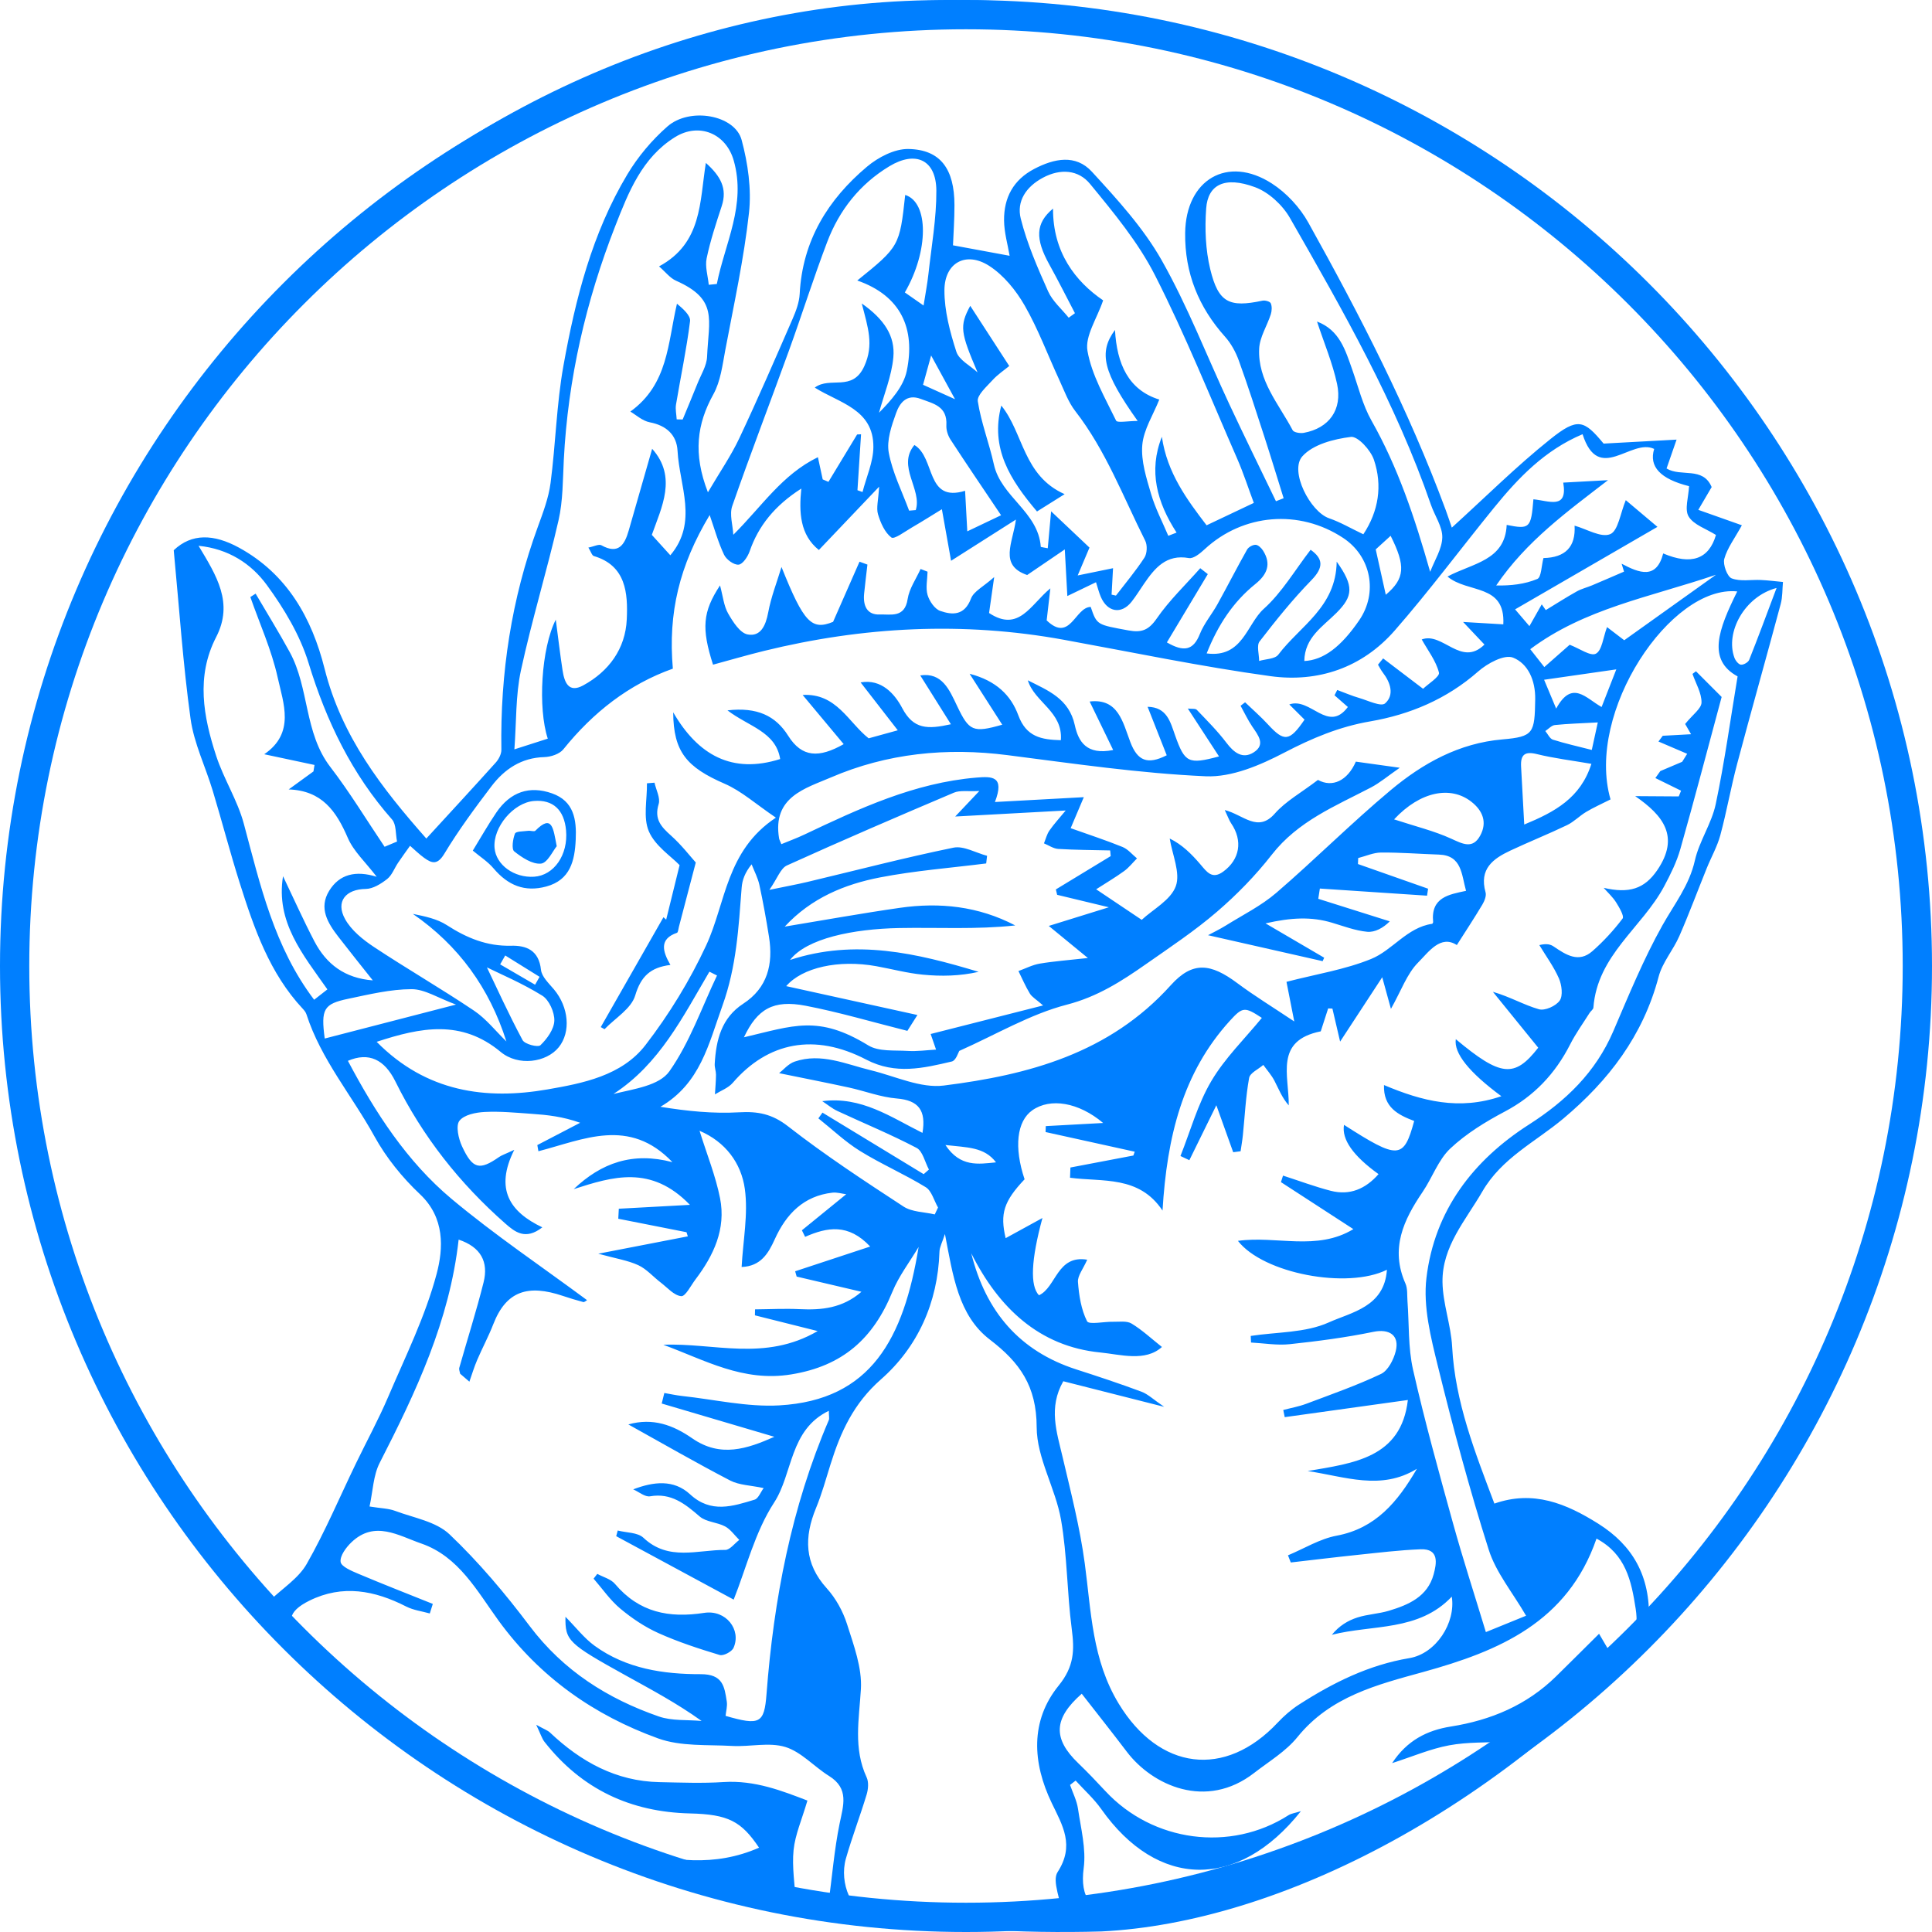<svg xmlns="http://www.w3.org/2000/svg" width="200" height="200" viewBox="0 0 200 200" fill="none"><g clip-path="url(#clip0_315_23788)"><path d="M114.034 199.942C45.825 201.886 1.731 154.815 1.537 99.95C1.336 43.068 46.533 1.006 96.028 0.023C156.534 -1.18 193.348 44.412 197.977 89.729C200.914 118.469 193.034 144.168 174.406 165.794C155.851 187.337 132.274 199.047 114.034 199.942ZM180.318 54.377C179.573 55.735 178.812 56.725 178.499 57.849C178.337 58.436 178.803 59.699 179.266 59.874C180.169 60.218 181.272 59.992 182.29 60.041C183.053 60.076 183.812 60.175 184.572 60.247C184.5 61.006 184.535 61.797 184.339 62.522C182.859 68.04 181.301 73.533 179.834 79.054C179.182 81.502 178.747 84.013 178.087 86.459C177.768 87.639 177.144 88.732 176.682 89.876C175.733 92.221 174.853 94.599 173.839 96.914C173.21 98.352 172.094 99.619 171.702 101.105C170.088 107.222 166.52 111.865 161.834 115.797C158.956 118.211 155.456 119.871 153.446 123.354C151.725 126.335 149.279 129.024 149.327 132.716C149.356 134.95 150.205 137.166 150.325 139.411C150.629 145.126 152.679 150.3 154.698 155.652C158.726 154.237 162.125 155.639 165.458 157.735C169.026 159.98 170.843 163.156 170.697 167.681C203.818 133.28 208.531 71.464 169.314 30.883C131.308 -8.445 68.866 -9.875 29.635 31.942C-9.132 73.263 -2.525 132.876 27.961 165.662C29.25 164.421 30.895 163.396 31.75 161.898C33.658 158.553 35.166 154.969 36.85 151.488C37.958 149.193 39.183 146.952 40.182 144.61C41.977 140.405 44.038 136.253 45.203 131.858C45.902 129.222 46.062 126.063 43.479 123.628C41.648 121.904 39.979 119.844 38.76 117.632C36.435 113.41 33.238 109.689 31.722 104.999C31.655 104.793 31.503 104.597 31.351 104.436C27.904 100.758 26.304 96.104 24.817 91.409C23.818 88.252 22.984 85.042 22.027 81.871C21.274 79.372 20.079 76.948 19.726 74.399C18.941 68.72 18.559 62.982 17.985 56.961C19.842 55.194 22.13 55.267 24.742 56.694C29.729 59.422 32.286 63.991 33.601 69.223C35.371 76.269 39.544 81.608 44.133 86.805C46.606 84.109 48.982 81.543 51.319 78.942C51.627 78.6 51.909 78.061 51.902 77.618C51.776 69.684 52.951 61.988 55.673 54.549C56.212 53.069 56.79 51.554 56.993 50.006C57.523 45.969 57.609 41.859 58.326 37.865C59.567 30.946 61.303 24.125 64.944 18.05C66.044 16.215 67.488 14.497 69.087 13.095C71.41 11.06 76.074 11.897 76.773 14.488C77.423 16.906 77.807 19.57 77.534 22.036C77.009 26.803 75.971 31.514 75.082 36.237C74.791 37.791 74.592 39.474 73.852 40.809C72.15 43.879 71.722 46.95 73.283 50.963C74.515 48.866 75.675 47.189 76.536 45.362C78.458 41.285 80.249 37.142 82.05 33.007C82.404 32.192 82.737 31.3 82.783 30.426C83.07 24.892 85.725 20.646 89.743 17.262C90.91 16.279 92.607 15.395 94.045 15.423C97.361 15.486 98.802 17.495 98.805 21.235C98.808 22.713 98.7 24.19 98.653 25.395C100.819 25.796 102.652 26.134 104.516 26.478C104.325 25.336 103.951 24.076 103.94 22.815C103.918 20.451 104.907 18.618 107.054 17.49C109.135 16.399 111.353 15.945 113.033 17.777C115.654 20.635 118.348 23.575 120.25 26.93C122.947 31.691 124.934 36.871 127.263 41.852C128.835 45.214 130.476 48.543 132.087 51.887C132.351 51.784 132.615 51.679 132.881 51.576C132.219 49.458 131.576 47.334 130.891 45.224C130.033 42.578 129.184 39.929 128.239 37.318C127.919 36.438 127.438 35.552 126.822 34.864C124.086 31.813 122.638 28.267 122.687 24.128C122.75 18.585 127.074 16.038 131.666 18.997C133.17 19.966 134.562 21.465 135.442 23.049C140.788 32.649 145.822 42.418 149.653 52.78C149.921 53.504 150.16 54.238 150.292 54.62C153.762 51.473 156.983 48.262 160.505 45.449C163.33 43.193 163.979 43.475 166.005 45.921L173.559 45.509C173.085 46.875 172.799 47.7 172.522 48.497C174.027 49.409 176.279 48.263 177.191 50.421C176.732 51.203 176.327 51.894 175.808 52.779C177.391 53.339 178.758 53.823 180.319 54.377M110.072 142.986C108.512 145.716 109.392 148.24 109.995 150.81C110.854 154.468 111.797 158.131 112.295 161.847C112.964 166.834 113.047 171.826 115.818 176.377C119.985 183.226 126.787 184.165 132.271 178.319C132.931 177.615 133.682 176.964 134.488 176.447C138.016 174.182 141.701 172.35 145.897 171.649C148.663 171.186 150.716 167.989 150.288 165.284C146.847 168.913 142.102 168.157 137.872 169.234C138.63 168.301 139.536 167.758 140.512 167.444C141.565 167.105 142.708 167.065 143.77 166.747C145.799 166.135 147.78 165.3 148.412 162.971C148.708 161.873 149.017 160.306 147.064 160.381C144.87 160.466 142.682 160.737 140.496 160.964C138.201 161.203 135.912 161.486 133.621 161.747C133.524 161.501 133.427 161.255 133.331 161.007C135.004 160.308 136.624 159.301 138.366 158.974C142.389 158.223 144.68 155.492 146.674 152.05C142.965 154.338 139.236 152.854 135.367 152.282C140.13 151.466 145.047 150.928 145.742 144.927C141.35 145.54 137.172 146.122 132.994 146.703C132.943 146.456 132.895 146.209 132.843 145.961C133.635 145.752 134.451 145.609 135.215 145.322C137.819 144.342 140.455 143.422 142.963 142.229C143.686 141.884 144.267 140.757 144.485 139.877C144.9 138.205 143.802 137.535 142.17 137.872C139.319 138.461 136.417 138.84 133.519 139.149C132.202 139.289 130.845 139.049 129.506 138.979C129.497 138.752 129.487 138.522 129.477 138.295C132.193 137.878 135.134 137.988 137.556 136.896C139.905 135.836 143.309 135.299 143.574 131.445C139.481 133.482 130.786 131.846 128.149 128.453C132.148 127.897 136.31 129.541 140.099 127.239C137.508 125.557 135.057 123.966 132.603 122.373C132.675 122.149 132.747 121.924 132.818 121.698C134.466 122.23 136.092 122.84 137.762 123.272C139.728 123.779 141.362 123.078 142.705 121.545C140.067 119.649 138.875 117.949 139.13 116.444C144.76 120.052 145.309 120.03 146.396 116.043C144.749 115.417 143.186 114.644 143.271 112.324C147.204 113.986 151.048 114.984 155.42 113.479C152.064 110.997 150.491 109.028 150.703 107.575C155.361 111.469 156.784 111.61 159.237 108.458C157.667 106.521 156.106 104.598 154.544 102.673C156.327 103.188 157.761 104.037 159.305 104.477C159.927 104.656 161.064 104.146 161.461 103.578C161.813 103.076 161.674 101.963 161.381 101.288C160.849 100.071 160.042 98.979 159.352 97.835C160.124 97.646 160.519 97.765 160.847 97.988C162.109 98.848 163.424 99.706 164.837 98.469C165.988 97.461 167.046 96.309 167.973 95.083C168.156 94.84 167.622 93.924 167.292 93.402C166.943 92.853 166.444 92.402 166.011 91.909C168.629 92.513 170.224 92.037 171.561 90.075C173.919 86.609 172.177 84.416 169.273 82.415C170.776 82.426 172.28 82.436 173.783 82.445C173.863 82.248 173.943 82.05 174.024 81.853C173.137 81.417 172.249 80.981 171.362 80.544C171.533 80.303 171.704 80.062 171.875 79.822L174.138 78.861C174.31 78.584 174.483 78.309 174.655 78.033C173.664 77.609 172.674 77.185 171.683 76.761C171.831 76.563 171.98 76.365 172.128 76.167L175.058 76.007C174.669 75.331 174.393 74.853 174.446 74.945C175.229 73.971 176.133 73.352 176.141 72.72C176.151 71.739 175.55 70.751 175.207 69.764C175.326 69.672 175.445 69.581 175.566 69.489C176.528 70.453 177.492 71.418 178.224 72.149C176.767 77.554 175.412 82.738 173.95 87.892C173.569 89.234 172.93 90.52 172.272 91.753C169.989 96.03 165.356 98.867 164.948 104.307C164.934 104.498 164.679 104.659 164.559 104.849C163.88 105.929 163.124 106.97 162.547 108.106C160.995 111.159 158.805 113.466 155.785 115.064C153.782 116.125 151.778 117.347 150.133 118.895C148.887 120.07 148.269 121.918 147.267 123.392C145.294 126.294 143.892 129.259 145.493 132.877C145.725 133.403 145.655 134.073 145.7 134.677C145.879 137.052 145.759 139.498 146.278 141.791C147.488 147.128 148.952 152.406 150.413 157.68C151.43 161.354 152.612 164.983 153.817 168.953C155.501 168.267 156.745 167.761 157.979 167.259C156.557 164.813 154.861 162.781 154.115 160.435C152.125 154.18 150.423 147.818 148.852 141.437C148.118 138.462 147.311 135.26 147.663 132.304C148.497 125.293 152.518 120.1 158.28 116.412C162.082 113.979 165.173 111.021 167.008 106.75C168.6 103.042 170.137 99.28 172.099 95.781C173.329 93.588 174.87 91.661 175.453 89.076C175.907 87.067 177.188 85.251 177.612 83.24C178.529 78.89 179.133 74.471 179.875 70.02C176.708 68.297 177.879 65.184 179.838 61.225C172.991 60.511 164.107 73.693 166.721 82.755C165.791 83.226 164.972 83.587 164.208 84.043C163.517 84.454 162.934 85.074 162.22 85.417C160.288 86.345 158.295 87.14 156.355 88.051C154.578 88.886 153.098 89.937 153.785 92.375C153.888 92.74 153.671 93.277 153.453 93.643C152.62 95.038 151.724 96.397 150.811 97.832C149.125 96.736 147.892 98.55 146.814 99.629C145.65 100.794 145.054 102.55 143.989 104.438C143.68 103.315 143.479 102.582 143.088 101.164C141.54 103.53 140.259 105.488 138.728 107.826C138.358 106.235 138.145 105.323 137.931 104.409C137.784 104.404 137.637 104.398 137.491 104.391C137.217 105.238 136.944 106.082 136.723 106.764C131.917 107.727 133.442 111.315 133.411 114.428C132.702 113.621 132.368 112.72 131.928 111.877C131.622 111.289 131.167 110.783 130.777 110.24C130.267 110.687 129.402 111.066 129.308 111.591C128.955 113.538 128.865 115.533 128.662 117.51C128.606 118.069 128.505 118.622 128.426 119.177C128.172 119.211 127.916 119.245 127.66 119.278C127.091 117.688 126.52 116.098 125.916 114.414C124.958 116.364 124.041 118.234 123.122 120.103C122.815 119.959 122.509 119.814 122.201 119.67C123.234 117.075 123.986 114.302 125.384 111.931C126.795 109.536 128.85 107.539 130.627 105.372C128.856 104.215 128.65 104.2 127.301 105.687C122.434 111.049 120.806 117.655 120.344 125.317C117.907 121.664 114.15 122.369 110.77 121.919C110.783 121.565 110.797 121.213 110.809 120.86L117.326 119.62C117.373 119.488 117.419 119.355 117.466 119.223C114.389 118.546 111.313 117.867 108.237 117.189C108.244 116.983 108.251 116.779 108.258 116.575L114.197 116.251C111.652 114.099 108.728 113.629 106.866 114.935C105.257 116.066 104.953 118.767 106.065 122.079C103.911 124.361 103.507 125.632 104.104 128.174C105.362 127.484 106.637 126.785 107.913 126.087C106.734 130.437 106.614 133.104 107.553 134.087C109.344 133.262 109.414 129.882 112.548 130.404C112.123 131.369 111.543 132.062 111.59 132.708C111.693 134.095 111.922 135.563 112.53 136.772C112.723 137.157 114.278 136.806 115.209 136.83C115.861 136.845 116.635 136.709 117.14 137.015C118.24 137.681 119.205 138.587 120.282 139.438C118.568 140.999 115.981 140.214 113.882 140.006C107.596 139.382 103.386 135.398 100.543 129.738C102.051 135.801 105.575 139.88 111.415 141.761C113.676 142.489 115.933 143.236 118.158 144.066C118.832 144.316 119.397 144.875 120.516 145.635C116.667 144.658 113.488 143.852 110.072 142.986M158.737 51.688C160.318 51.826 162.314 52.804 161.826 49.96L166.46 49.707C162.287 52.928 158.012 55.998 154.885 60.608C156.395 60.638 157.847 60.478 159.144 59.933C159.561 59.758 159.566 58.563 159.777 57.771C162.053 57.721 163.127 56.603 163 54.416C164.26 54.768 165.732 55.688 166.689 55.295C167.51 54.959 167.738 53.121 168.3 51.776C169.395 52.699 170.451 53.589 171.579 54.541C166.663 57.389 161.847 60.18 156.842 63.081C157.486 63.835 157.837 64.246 158.325 64.817C158.834 63.919 159.217 63.241 159.602 62.563L160.019 63.156C161.085 62.508 162.136 61.833 163.225 61.224C163.717 60.947 164.286 60.816 164.811 60.594C165.916 60.13 167.015 59.649 168.118 59.174L167.871 58.356C169.714 59.334 171.472 60.006 172.174 57.292C175.083 58.528 176.903 57.89 177.635 55.379C176.607 54.73 175.33 54.335 174.805 53.464C174.365 52.732 174.799 51.447 174.851 50.328C171.88 49.587 170.676 48.302 171.239 46.473C168.853 45.318 165.49 50.158 163.827 44.949C159.921 46.597 157.194 49.45 154.675 52.542C151.23 56.775 147.966 61.172 144.38 65.273C141.003 69.135 136.434 70.673 131.519 69.996C124.356 69.011 117.257 67.529 110.135 66.23C99.699 64.324 89.358 64.862 79.092 67.382C77.318 67.818 75.56 68.334 73.812 68.807C72.606 65.039 72.733 63.348 74.536 60.602C74.845 61.739 74.93 62.727 75.372 63.498C75.866 64.362 76.595 65.519 77.382 65.675C78.732 65.941 79.269 64.769 79.523 63.405C79.82 61.803 80.427 60.263 80.901 58.696C83.222 64.493 84.027 65.27 86.24 64.374C87.277 62.011 88.128 60.079 88.977 58.146C89.25 58.245 89.522 58.346 89.796 58.445C89.681 59.446 89.554 60.447 89.454 61.45C89.331 62.685 89.732 63.666 91.073 63.613C92.202 63.568 93.655 64.008 93.96 62.008C94.125 60.928 94.835 59.934 95.298 58.901L96.02 59.181C96.002 59.99 95.807 60.854 96.022 61.592C96.212 62.236 96.764 63.045 97.333 63.242C98.609 63.687 99.851 63.727 100.518 61.961C100.804 61.207 101.799 60.736 102.918 59.738C102.667 61.495 102.514 62.571 102.388 63.458C105.472 65.499 106.68 62.593 108.733 60.907C108.55 62.49 108.442 63.433 108.351 64.223C110.794 66.569 111.277 62.857 112.909 62.827C113.552 64.726 113.564 64.658 116.824 65.262C118.173 65.511 118.909 65.237 119.746 64.026C121.045 62.144 122.729 60.542 124.249 58.821C124.511 59.026 124.772 59.229 125.032 59.434C123.627 61.778 122.22 64.123 120.795 66.502C122.529 67.503 123.522 67.358 124.205 65.642C124.643 64.538 125.454 63.593 126.036 62.542C127.073 60.669 128.046 58.759 129.097 56.895C129.247 56.629 129.687 56.388 129.983 56.398C130.25 56.408 130.581 56.731 130.752 57.002C131.647 58.419 131.144 59.5 129.956 60.456C127.654 62.312 126.083 64.696 124.913 67.642C128.647 68.132 129.055 64.617 130.828 63.024C132.71 61.336 134.052 59.017 135.675 56.912C136.967 57.832 137.059 58.725 135.75 60.067C133.825 62.041 132.081 64.21 130.391 66.402C130.066 66.824 130.345 67.736 130.345 68.421C131.022 68.216 131.981 68.233 132.332 67.768C134.578 64.792 138.312 62.855 138.374 58.142C140.181 60.669 140.076 61.712 138.358 63.438C136.947 64.855 135.054 65.986 135.022 68.428C137.004 68.334 138.808 66.977 140.701 64.217C142.665 61.353 141.938 57.601 139.047 55.69C134.495 52.681 128.678 53.171 124.708 56.854C124.247 57.28 123.554 57.858 123.07 57.771C120.735 57.353 119.549 58.797 118.42 60.444C117.995 61.064 117.601 61.709 117.137 62.297C116.091 63.622 114.644 63.388 113.956 61.79C113.756 61.323 113.636 60.822 113.458 60.272C112.564 60.703 111.777 61.082 110.491 61.701L110.227 56.875C108.92 57.766 107.625 58.646 106.331 59.526C103.385 58.516 104.845 56.216 105.168 53.785C102.826 55.273 100.918 56.486 98.455 58.052C98.109 56.115 97.814 54.46 97.503 52.715C96.605 53.264 95.502 53.966 94.371 54.621C93.667 55.03 92.569 55.864 92.273 55.64C91.593 55.124 91.155 54.124 90.891 53.236C90.695 52.575 90.928 51.784 91.007 50.382C88.729 52.774 86.799 54.802 84.769 56.935C82.818 55.376 82.697 53.053 82.952 50.577C80.176 52.35 78.504 54.467 77.605 57.066C77.411 57.627 76.888 58.416 76.458 58.453C75.975 58.498 75.193 57.928 74.953 57.422C74.34 56.13 73.956 54.724 73.465 53.317C70.332 58.539 69.149 63.436 69.653 69.219C65.109 70.832 61.402 73.74 58.321 77.564C57.92 78.063 57.025 78.355 56.349 78.374C53.982 78.438 52.227 79.609 50.863 81.408C49.154 83.66 47.463 85.947 46.003 88.37C45.294 89.547 44.733 89.4 43.91 88.806C43.402 88.44 42.951 87.992 42.447 87.556C41.98 88.217 41.581 88.759 41.207 89.316C40.828 89.878 40.58 90.6 40.081 90.993C39.446 91.49 38.619 92.012 37.867 92.022C35.799 92.048 34.71 93.32 35.725 95.147C36.373 96.311 37.564 97.271 38.701 98.025C42.114 100.287 45.664 102.334 49.065 104.619C50.323 105.464 51.31 106.734 52.422 107.811C50.659 102.263 47.474 97.874 42.739 94.606C43.986 94.857 45.244 95.116 46.257 95.77C48.317 97.102 50.418 97.966 52.908 97.902C54.459 97.862 55.783 98.35 56.002 100.392C56.08 101.114 56.822 101.799 57.348 102.425C58.879 104.258 59.114 106.828 57.843 108.408C56.566 109.993 53.647 110.406 51.826 108.891C47.765 105.516 43.553 106.349 38.992 107.849C44.138 113.064 50.319 113.879 56.671 112.777C60.29 112.149 64.362 111.375 66.823 108.18C69.267 105.009 71.418 101.498 73.109 97.852C75.144 93.462 75.155 88.059 80.321 84.643C78.245 83.241 76.755 81.888 75.019 81.134C71.096 79.43 69.713 77.844 69.689 73.74C72.261 78.176 75.79 80.149 80.763 78.576C80.312 75.742 77.504 75.218 75.308 73.537C78.364 73.184 80.283 74.082 81.595 76.17C83.02 78.434 84.791 78.477 87.339 77.033C85.92 75.335 84.6 73.754 83.089 71.942C86.592 71.741 87.821 74.771 89.922 76.431C90.74 76.206 91.58 75.975 92.937 75.6C91.574 73.841 90.388 72.314 89.091 70.643C91.267 70.253 92.642 71.869 93.398 73.303C94.562 75.51 96.021 75.512 98.437 74.973C97.28 73.129 96.273 71.526 95.265 69.919C97.532 69.581 98.284 71.415 99.089 73.103C100.321 75.685 100.724 75.886 103.751 75.021C102.701 73.38 101.682 71.791 100.373 69.749C103.135 70.467 104.657 71.986 105.416 74.05C106.24 76.283 107.796 76.57 109.818 76.626C110.052 73.666 107.092 72.704 106.401 70.427C108.493 71.486 110.663 72.321 111.261 75.059C111.626 76.741 112.452 78.202 115.235 77.641C114.372 75.86 113.583 74.234 112.8 72.621C115.766 72.268 116.228 74.758 117.015 76.827C117.75 78.755 118.778 79.202 120.779 78.186C120.145 76.576 119.503 74.952 118.799 73.167C120.806 73.203 121.151 74.732 121.644 76.121C122.653 78.969 123.021 79.153 126.192 78.305C125.127 76.671 124.096 75.088 122.963 73.348C123.374 73.399 123.747 73.329 123.895 73.485C124.951 74.589 126.04 75.676 126.962 76.894C127.742 77.926 128.642 78.605 129.774 77.89C131.057 77.078 130.234 76.104 129.629 75.207C129.174 74.528 128.822 73.779 128.424 73.061C128.58 72.942 128.736 72.821 128.892 72.702C129.685 73.463 130.519 74.186 131.262 74.995C132.938 76.822 133.495 76.769 135.045 74.497C134.566 74.019 134.074 73.529 133.468 72.924C135.667 72.144 137.471 75.946 139.53 73.188C139.059 72.774 138.604 72.376 138.149 71.978C138.243 71.793 138.336 71.61 138.43 71.426C139.191 71.707 139.94 72.034 140.716 72.258C141.622 72.522 142.967 73.188 143.387 72.813C144.364 71.945 143.947 70.658 143.151 69.625C142.957 69.373 142.814 69.08 142.649 68.807C142.826 68.59 143.003 68.374 143.182 68.159C144.495 69.156 145.808 70.156 147.317 71.303C147.822 70.812 149.064 70.046 148.961 69.629C148.654 68.41 147.81 67.33 147.177 66.195C149.355 65.385 151.246 69.105 153.671 66.726C153.06 66.079 152.5 65.486 151.459 64.385C153.286 64.493 154.399 64.561 155.622 64.632C155.842 60.376 151.936 61.451 149.846 59.684C152.42 58.297 155.807 58.049 155.972 54.338C158.359 54.817 158.495 54.68 158.738 51.688M68.501 145.293L68.771 144.202C69.38 144.306 69.987 144.443 70.6 144.51C73.962 144.872 77.351 145.675 80.681 145.484C90.183 144.94 93.55 138.549 95.096 129.083C94.144 130.68 93.04 132.109 92.378 133.73C90.4 138.579 87.231 141.41 81.919 142.276C76.894 143.096 72.946 140.776 68.665 139.211C73.855 138.985 79.171 140.986 84.644 137.792C82.133 137.161 80.141 136.662 78.15 136.163L78.161 135.545C79.702 135.532 81.247 135.449 82.784 135.523C85.069 135.634 87.221 135.422 89.176 133.724C86.74 133.152 84.604 132.651 82.47 132.151C82.418 131.968 82.366 131.786 82.314 131.602C84.791 130.785 87.271 129.968 90.081 129.041C87.812 126.622 85.621 127.039 83.346 128.038C83.234 127.811 83.123 127.587 83.012 127.36C84.517 126.135 86.021 124.911 87.599 123.627C87.139 123.568 86.643 123.41 86.171 123.464C83.212 123.8 81.392 125.653 80.202 128.291C79.533 129.771 78.747 131.082 76.772 131.159C76.923 128.399 77.464 125.674 77.105 123.079C76.734 120.399 75.09 118.196 72.416 117.059C73.177 119.501 74.08 121.724 74.539 124.036C75.171 127.224 73.873 129.966 72 132.44C71.519 133.073 70.961 134.22 70.52 134.179C69.777 134.111 69.088 133.296 68.397 132.767C67.617 132.172 66.937 131.371 66.076 130.972C64.989 130.472 63.765 130.288 61.93 129.784C65.46 129.099 68.331 128.543 71.203 127.987C71.158 127.844 71.112 127.702 71.067 127.559C68.713 127.093 66.359 126.629 64.004 126.164C64.022 125.818 64.041 125.472 64.059 125.127L71.42 124.726C67.396 120.563 63.425 121.799 59.389 123.099C62.239 120.388 65.485 119.215 69.608 120.306C65.129 115.61 60.383 117.98 55.736 119.176L55.623 118.537C57.1 117.767 58.579 116.998 60.057 116.229C58.258 115.587 56.654 115.413 55.045 115.303C53.42 115.191 51.787 115.027 50.169 115.111C49.251 115.158 48.037 115.399 47.554 116.032C47.166 116.541 47.462 117.871 47.825 118.659C48.928 121.04 49.643 121.182 51.668 119.771C51.937 119.584 52.262 119.486 53.237 119.031C51.182 123.128 52.803 125.466 56.141 127.054C54.398 128.418 53.299 127.528 52.312 126.661C47.596 122.515 43.746 117.652 40.935 111.961C39.803 109.667 38.174 108.891 36.015 109.817C38.854 115.184 42.13 120.245 46.739 124.103C51.214 127.847 56.073 131.11 60.773 134.593C60.634 134.669 60.487 134.816 60.385 134.789C59.675 134.598 58.967 134.388 58.27 134.152C54.664 132.938 52.408 133.624 51.065 137.082C50.577 138.343 49.928 139.54 49.397 140.786C49.084 141.514 48.856 142.279 48.59 143.03C48.273 142.758 47.955 142.483 47.636 142.21C47.602 142.004 47.495 141.775 47.545 141.595C48.381 138.644 49.315 135.723 50.06 132.749C50.589 130.635 49.781 129.093 47.478 128.325C46.54 136.738 43.048 144.123 39.304 151.436C38.638 152.737 38.6 154.378 38.255 155.952C39.447 156.146 40.219 156.149 40.9 156.405C42.828 157.128 45.132 157.501 46.538 158.837C49.565 161.713 52.302 164.967 54.83 168.324C58.333 172.975 62.919 175.853 68.201 177.689C69.571 178.164 71.147 178.015 72.629 178.153C70.053 176.306 67.428 174.914 64.827 173.472C58.793 170.13 58.505 169.847 58.535 167.367C59.615 168.458 60.47 169.585 61.559 170.374C64.834 172.751 68.703 173.318 72.536 173.31C74.836 173.305 74.993 174.584 75.236 176.14C75.312 176.624 75.158 177.144 75.111 177.626C78.652 178.649 79.116 178.42 79.349 175.378C80.096 165.581 81.917 156.048 85.799 147.005C85.869 146.84 85.804 146.612 85.799 146.046C81.701 148.028 82.089 152.552 80.136 155.545C78.153 158.588 77.24 162.364 75.95 165.592C72.005 163.463 67.898 161.243 63.79 159.025C63.842 158.829 63.894 158.635 63.946 158.439C64.85 158.674 66.008 158.624 66.612 159.193C69.206 161.637 72.221 160.43 75.079 160.447C75.562 160.45 76.045 159.774 76.529 159.412C76.046 158.936 75.632 158.321 75.062 158.015C74.228 157.57 73.101 157.565 72.424 156.98C70.906 155.669 69.471 154.522 67.294 154.897C66.769 154.988 66.135 154.435 65.55 154.178C67.674 153.365 69.754 153.136 71.44 154.693C73.599 156.688 75.849 155.93 78.115 155.245C78.506 155.126 78.738 154.468 79.054 154.046C77.689 153.754 76.518 153.747 75.584 153.261C72.049 151.423 68.591 149.426 65.046 147.457C67.574 146.736 69.695 147.53 71.657 148.894C74.589 150.93 77.356 149.979 80.161 148.737C76.218 147.572 72.36 146.433 68.5 145.293M97.82 127.744C97.541 128.615 97.269 129.088 97.253 129.57C97.087 134.873 94.971 139.477 91.21 142.78C88.361 145.28 87.022 148.232 85.97 151.604C85.499 153.116 85.076 154.651 84.477 156.105C83.234 159.123 83.251 161.842 85.58 164.415C86.513 165.444 87.26 166.791 87.684 168.128C88.379 170.317 89.252 172.648 89.12 174.86C88.933 177.975 88.323 180.994 89.714 183.99C89.941 184.478 89.881 185.214 89.717 185.759C89.044 187.988 88.206 190.164 87.567 192.402C86.841 194.939 88.216 198.098 90.193 198.182C96.972 198.472 103.756 198.588 110.128 198.761C109.812 196.7 108.879 194.724 109.483 193.794C111.272 191.038 109.997 188.974 108.882 186.661C106.865 182.474 106.633 178.132 109.595 174.488C111.201 172.511 111.238 170.836 110.946 168.619C110.454 164.868 110.487 161.036 109.837 157.323C109.268 154.07 107.323 150.931 107.316 147.743C107.306 143.487 105.574 141.05 102.473 138.678C99.197 136.176 98.647 132.034 97.82 127.744ZM112.196 82.523C111.593 83.942 111.202 84.867 110.835 85.733C112.739 86.412 114.497 86.984 116.206 87.679C116.768 87.907 117.206 88.457 117.7 88.861C117.261 89.302 116.869 89.81 116.373 90.171C115.465 90.829 114.497 91.401 113.474 92.059C115.038 93.109 116.43 94.041 118.189 95.221C119.371 94.126 121.196 93.178 121.72 91.735C122.218 90.363 121.353 88.471 121.088 86.806C122.36 87.421 123.355 88.412 124.264 89.478C124.929 90.258 125.472 91.069 126.622 90.234C128.349 88.978 128.68 87.03 127.443 85.223C127.249 84.939 127.138 84.597 126.787 83.855C128.706 84.339 130.2 86.228 131.96 84.23C133.094 82.941 134.683 82.073 136.434 80.737C137.92 81.56 139.493 80.827 140.356 78.844C141.816 79.048 143.07 79.223 144.903 79.478C143.663 80.335 142.845 81.037 141.916 81.522C138.237 83.445 134.375 84.993 131.653 88.481C129.977 90.629 128.038 92.617 125.979 94.386C123.678 96.366 121.132 98.056 118.642 99.799C116.109 101.575 113.606 103.182 110.449 104C106.647 104.983 103.125 107.09 99.302 108.791C99.215 108.926 98.962 109.783 98.537 109.884C95.592 110.58 92.695 111.268 89.678 109.694C84.325 106.902 79.489 107.876 75.857 112.091C75.395 112.629 74.633 112.898 74.01 113.289C74.05 112.613 74.113 111.937 74.12 111.259C74.122 110.885 73.966 110.507 73.987 110.137C74.128 107.646 74.691 105.367 76.939 103.904C79.455 102.267 80.059 99.812 79.605 96.97C79.318 95.172 78.997 93.378 78.611 91.602C78.453 90.869 78.081 90.183 77.807 89.474C77.105 90.344 76.835 91.11 76.776 91.892C76.458 96.018 76.245 100.056 74.79 104.097C73.352 108.088 72.508 112.156 68.367 114.575C71.145 115.025 73.834 115.3 76.495 115.146C78.441 115.032 79.924 115.307 81.577 116.596C85.402 119.578 89.469 122.246 93.528 124.899C94.417 125.478 95.677 125.458 96.766 125.716C96.879 125.478 96.991 125.24 97.105 125.003C96.689 124.284 96.445 123.274 95.83 122.897C93.626 121.545 91.236 120.514 89.038 119.154C87.496 118.201 86.151 116.911 84.718 115.772C84.86 115.573 85.002 115.376 85.143 115.178C88.635 117.302 92.126 119.425 95.618 121.548C95.799 121.388 95.98 121.229 96.162 121.071C95.747 120.302 95.519 119.163 94.886 118.831C92.219 117.431 89.424 116.285 86.693 115.011C86.132 114.749 85.642 114.335 85.119 113.992C89.175 113.467 92.23 115.653 95.494 117.275C95.89 114.944 95.083 113.899 92.839 113.716C91.165 113.579 89.532 112.941 87.871 112.579C85.514 112.068 83.147 111.605 80.654 111.094C81.073 110.771 81.599 110.123 82.262 109.897C85.013 108.958 87.574 110.169 90.19 110.804C92.689 111.413 95.299 112.678 97.702 112.375C106.458 111.276 114.839 109.053 121.202 101.986C123.469 99.469 125.34 99.728 128.083 101.772C129.846 103.087 131.727 104.235 133.982 105.742C133.616 103.88 133.374 102.651 133.176 101.639C136.265 100.839 139.225 100.376 141.936 99.273C144.148 98.374 145.663 96.006 148.252 95.634C148.296 95.627 148.363 95.504 148.357 95.443C148.102 92.884 149.997 92.597 151.765 92.22C151.287 90.51 151.333 88.547 148.962 88.467C146.965 88.399 144.968 88.24 142.973 88.254C142.18 88.259 141.389 88.623 140.599 88.824L140.576 89.445L147.835 91.999C147.798 92.24 147.763 92.479 147.727 92.72C144.028 92.475 140.33 92.229 136.632 91.982C136.578 92.336 136.523 92.69 136.468 93.044C138.935 93.821 141.402 94.6 143.87 95.378C143.179 96.069 142.329 96.532 141.526 96.457C140.294 96.339 139.086 95.876 137.88 95.516C135.756 94.882 133.683 94.977 131.005 95.587C133.418 96.999 135.25 98.071 137.079 99.142C137.026 99.26 136.972 99.38 136.919 99.499C133.002 98.612 129.084 97.725 125.057 96.812C125.575 96.532 126.26 96.207 126.899 95.808C128.662 94.709 130.56 93.769 132.123 92.425C136.138 88.969 139.896 85.198 143.957 81.802C147.296 79.009 151.046 76.929 155.53 76.543C158.775 76.264 158.868 75.889 158.924 72.391C158.956 70.4 158.161 68.693 156.64 68.081C155.733 67.716 153.982 68.665 153.02 69.511C149.763 72.374 145.954 73.969 141.845 74.677C138.639 75.229 135.815 76.42 132.943 77.916C130.45 79.217 127.507 80.48 124.819 80.36C117.96 80.055 111.124 79.043 104.295 78.172C97.977 77.364 91.829 77.973 85.991 80.49C83.373 81.617 79.944 82.494 80.649 86.783C80.671 86.922 80.752 87.052 80.887 87.387C81.678 87.058 82.483 86.767 83.256 86.4C88.959 83.692 94.67 81.032 101.072 80.497C102.683 80.363 104.032 80.323 102.995 83.024L112.196 82.523L112.196 82.523ZM78.577 191.271C76.739 188.537 75.401 187.82 71.422 187.726C65.296 187.579 60.237 185.241 56.371 180.322C56.097 179.974 55.969 179.509 55.508 178.547C56.355 179.017 56.699 179.129 56.936 179.353C60.142 182.385 63.789 184.396 68.252 184.486C70.468 184.53 72.691 184.621 74.898 184.478C78.15 184.268 80.998 185.405 83.584 186.394C83.002 188.385 82.313 189.924 82.151 191.519C81.974 193.265 82.283 195.068 82.398 197.173C83.651 197.256 85.024 197.346 85.723 197.393C86.148 194.192 86.37 191.462 86.911 188.8C87.3 186.891 87.928 185.16 85.823 183.849C84.279 182.888 82.949 181.354 81.3 180.848C79.607 180.329 77.636 180.844 75.795 180.74C73.224 180.594 70.483 180.811 68.127 179.959C61.528 177.571 55.903 173.656 51.615 167.772C49.395 164.72 47.496 161.133 43.623 159.789C41.243 158.964 38.79 157.359 36.382 159.656C35.828 160.183 35.178 161.062 35.26 161.686C35.325 162.179 36.407 162.626 37.106 162.923C39.656 163.999 42.235 165.004 44.804 166.036C44.699 166.366 44.596 166.695 44.492 167.025C43.677 166.795 42.799 166.688 42.054 166.309C38.777 164.636 35.461 164.003 32.029 165.7C29.748 166.829 29.511 168.056 31.427 169.699C36.033 173.648 40.592 177.677 45.434 181.305C51.376 185.758 57.79 189.426 64.975 191.419C69.474 192.665 73.989 193.291 78.577 191.271ZM156.015 180.921L155.891 180.3C153.931 180.407 151.936 180.318 150.02 180.675C148.082 181.035 146.227 181.838 144.112 182.518C145.642 180.184 147.707 179.123 150.194 178.729C154.317 178.076 158.035 176.531 161.088 173.535C162.516 172.134 163.931 170.718 165.535 169.128C165.895 169.741 166.447 170.682 166.924 171.496C169.013 170.527 169.684 168.872 169.327 166.551C168.879 163.637 168.294 160.89 165.27 159.276C162.275 167.954 155.14 170.927 147.346 173.08C142.571 174.4 137.73 175.597 134.306 179.827C133.107 181.309 131.364 182.342 129.833 183.531C124.853 187.4 119.284 184.819 116.645 181.337C115.114 179.318 113.537 177.335 111.982 175.336C109.062 177.896 108.968 179.973 111.612 182.517C112.582 183.45 113.513 184.427 114.431 185.415C119.341 190.698 127.379 191.756 133.382 187.911C133.675 187.724 134.058 187.686 134.67 187.492C128.126 195.722 119.809 195.506 114 187.274C113.241 186.199 112.239 185.305 111.35 184.326C111.157 184.475 110.963 184.626 110.771 184.776C111.054 185.595 111.469 186.394 111.593 187.239C111.893 189.282 112.449 191.404 112.183 193.39C111.779 196.403 112.938 198.148 115.888 197.557C120.164 196.7 124.444 195.754 128.617 194.487C138.463 191.496 147.614 186.972 156.015 180.921M68.225 27.577C72.696 25.167 72.418 20.904 73.07 16.864C74.606 18.241 75.308 19.516 74.713 21.331C74.129 23.116 73.533 24.909 73.151 26.743C72.971 27.6 73.281 28.565 73.37 29.481C73.649 29.453 73.927 29.425 74.205 29.398C75.042 25.181 77.266 21.22 75.954 16.614C75.156 13.813 72.363 12.652 69.88 14.194C66.459 16.317 65.06 19.906 63.7 23.378C60.663 31.134 58.793 39.209 58.365 47.6C58.257 49.693 58.283 51.839 57.82 53.859C56.63 59.067 55.054 64.184 53.925 69.406C53.369 71.985 53.464 74.712 53.249 77.573C54.668 77.118 55.687 76.792 56.706 76.465C55.67 73.317 56.023 67.111 57.534 64.147C57.8 66.157 57.988 67.773 58.234 69.379C58.422 70.611 58.844 71.782 60.368 70.954C63.021 69.509 64.744 67.175 64.883 64.112C65.006 61.417 64.814 58.547 61.471 57.56C61.28 57.503 61.18 57.124 60.909 56.685C61.502 56.569 61.991 56.299 62.258 56.448C64.012 57.421 64.657 56.413 65.086 54.915C65.885 52.117 66.691 49.323 67.511 46.46C70.122 49.375 68.486 52.519 67.477 55.369C68.215 56.182 68.818 56.848 69.393 57.482C72.294 54.056 70.332 50.289 70.14 46.676C70.05 45.007 68.968 44.042 67.267 43.717C66.498 43.571 65.818 42.933 65.253 42.607C69.185 39.767 69.116 35.536 70.079 31.439C70.692 31.95 71.507 32.658 71.434 33.249C71.074 36.139 70.463 38.997 69.981 41.874C69.899 42.368 70.023 42.9 70.051 43.413L70.669 43.426C71.182 42.181 71.709 40.939 72.208 39.689C72.57 38.779 73.156 37.866 73.196 36.933C73.365 33.029 74.352 30.997 69.978 29.057C69.358 28.783 68.889 28.151 68.225 27.577ZM81.234 95.923C85.209 95.269 89.174 94.548 93.158 93.978C97.264 93.39 101.272 93.802 105.096 95.801C101.076 96.238 97.078 95.995 93.088 96.07C88.293 96.162 83.51 97.145 81.783 99.374C88.514 97.164 94.917 98.672 101.305 100.604C99.366 101.046 97.436 101.083 95.526 100.896C93.91 100.739 92.321 100.311 90.718 100.021C86.799 99.312 83.044 100.161 81.387 102.084C85.853 103.067 90.347 104.055 94.971 105.073C94.521 105.782 94.149 106.369 93.931 106.714C90.293 105.8 86.881 104.784 83.407 104.116C80.036 103.466 78.399 104.453 77.012 107.38C82.135 106.183 84.687 105.035 89.881 108.217C90.969 108.882 92.582 108.705 93.961 108.791C94.949 108.854 95.95 108.707 96.9 108.655C96.767 108.264 96.562 107.675 96.341 107.039C100.22 106.053 103.949 105.107 107.98 104.083C107.261 103.451 106.834 103.217 106.612 102.854C106.16 102.114 105.816 101.304 105.429 100.523C106.162 100.259 106.876 99.882 107.632 99.754C109.1 99.506 110.592 99.399 112.617 99.173C111.138 97.959 110.071 97.084 108.569 95.851C110.805 95.157 112.457 94.644 114.789 93.92C112.647 93.405 111.042 93.019 109.436 92.632C109.391 92.447 109.347 92.261 109.302 92.073C111.193 90.925 113.087 89.774 114.979 88.624L114.924 88.036C113.132 87.994 111.336 87.99 109.547 87.881C109.047 87.85 108.561 87.505 108.071 87.304C108.253 86.859 108.369 86.362 108.637 85.977C109.106 85.301 109.67 84.693 110.319 83.903L98.882 84.526C99.798 83.558 100.446 82.872 101.382 81.882C100.186 81.947 99.383 81.789 98.751 82.056C92.963 84.509 87.187 86.996 81.46 89.592C80.805 89.888 80.473 90.928 79.647 92.118C81.485 91.737 82.545 91.545 83.59 91.296C88.623 90.098 93.634 88.79 98.696 87.751C99.76 87.533 101.016 88.287 102.182 88.592C102.152 88.856 102.12 89.119 102.09 89.383C98.425 89.847 94.727 90.128 91.107 90.828C87.44 91.538 83.986 92.953 81.234 95.923M39.813 87.658C40.243 87.478 40.672 87.297 41.102 87.116C40.943 86.344 41.032 85.343 40.587 84.836C36.428 80.131 33.789 74.672 31.943 68.635C31.062 65.759 29.412 63.008 27.629 60.569C26.008 58.35 23.643 56.808 20.556 56.501C22.413 59.595 24.206 62.402 22.375 65.953C20.276 70.026 21.049 74.184 22.38 78.251C23.166 80.65 24.591 82.851 25.241 85.276C26.941 91.614 28.377 98.024 32.52 103.495C32.938 103.169 33.356 102.84 33.892 102.421C31.347 98.806 28.53 95.448 29.299 90.706C30.362 92.928 31.385 95.218 32.539 97.433C33.784 99.818 35.696 101.266 38.592 101.489C37.309 99.868 36.153 98.436 35.03 96.979C33.932 95.558 32.972 94.008 34.076 92.216C35.133 90.499 36.81 90.083 38.996 90.764C37.834 89.241 36.606 88.132 36.006 86.741C34.81 83.968 33.336 81.842 29.885 81.72C30.74 81.098 31.594 80.478 32.449 79.858C32.485 79.633 32.521 79.411 32.557 79.188C30.854 78.826 29.151 78.462 27.353 78.079C30.571 75.88 29.339 72.816 28.742 70.121C28.112 67.277 26.883 64.572 25.916 61.806C26.097 61.69 26.279 61.571 26.461 61.454C27.642 63.469 28.874 65.455 29.993 67.506C32.022 71.221 31.48 75.862 34.191 79.389C36.217 82.025 37.949 84.894 39.813 87.658ZM115.422 34.157C115.621 37.66 116.799 40.365 120.009 41.364C119.383 42.944 118.388 44.465 118.249 46.069C118.106 47.721 118.675 49.485 119.158 51.133C119.594 52.625 120.334 54.026 120.941 55.466C121.227 55.354 121.511 55.243 121.798 55.134C119.773 52.006 118.868 48.757 120.277 45.217C120.815 48.967 122.911 51.763 124.906 54.378C126.697 53.528 128.206 52.813 129.796 52.06C129.237 50.571 128.729 48.986 128.068 47.472C125.293 41.127 122.707 34.678 119.576 28.517C117.832 25.082 115.295 22.023 112.837 19.033C111.642 17.578 109.785 17.416 107.949 18.404C106.217 19.336 105.216 20.837 105.67 22.637C106.321 25.222 107.408 27.715 108.5 30.159C108.959 31.186 109.905 31.986 110.63 32.889C110.846 32.734 111.061 32.577 111.277 32.422C110.399 30.746 109.553 29.052 108.636 27.401C107.142 24.709 107.192 23.106 109.009 21.594C108.987 26.098 111.307 29.123 114.196 31.093C113.557 32.982 112.303 34.793 112.574 36.324C113.016 38.836 114.4 41.191 115.536 43.539C115.662 43.799 116.748 43.575 117.77 43.577C114.19 38.537 113.691 36.502 115.422 34.157ZM93.706 20.18C96.154 20.948 96.159 25.971 93.669 30.273C94.3 30.714 94.934 31.156 95.608 31.627C95.797 30.419 95.998 29.396 96.111 28.363C96.425 25.489 96.947 22.608 96.931 19.732C96.913 16.543 94.798 15.562 92.064 17.213C89.022 19.052 86.889 21.733 85.624 25.067C84.215 28.778 83.018 32.573 81.667 36.308C79.725 41.671 77.677 46.996 75.801 52.383C75.499 53.25 75.859 54.361 75.913 55.359C78.894 52.392 80.955 49.136 84.669 47.328C84.88 48.296 85.023 48.962 85.166 49.627C85.364 49.712 85.562 49.797 85.76 49.88C86.75 48.246 87.739 46.613 88.728 44.978C88.864 44.971 89 44.964 89.136 44.956C89.012 46.887 88.888 48.818 88.764 50.748C88.94 50.809 89.114 50.871 89.289 50.933C89.685 49.379 90.403 47.828 90.412 46.271C90.437 42.35 86.863 41.719 84.344 40.124C85.942 38.921 88.252 40.624 89.479 37.891C90.474 35.678 89.86 33.937 89.209 31.416C91.537 33.049 92.685 34.797 92.478 37.001C92.296 38.941 91.514 40.819 90.996 42.725C92.238 41.459 93.528 40.034 93.868 38.398C94.775 34.036 93.29 30.624 88.746 29.038C93.099 25.526 93.131 25.463 93.706 20.18M148.05 59.2C148.5 58.011 149.279 56.829 149.305 55.629C149.328 54.514 148.521 53.389 148.129 52.252C144.502 41.72 139.013 32.137 133.533 22.562C132.765 21.218 131.336 19.901 129.929 19.38C126.747 18.199 125.04 19.14 124.863 21.575C124.711 23.66 124.795 25.857 125.285 27.875C126.128 31.343 127.256 31.856 130.691 31.126C130.961 31.068 131.471 31.21 131.551 31.399C131.689 31.722 131.665 32.19 131.551 32.543C131.168 33.737 130.405 34.892 130.349 36.091C130.191 39.397 132.389 41.831 133.814 44.533C133.941 44.774 134.602 44.876 134.971 44.808C137.583 44.323 138.988 42.418 138.411 39.736C137.951 37.595 137.082 35.548 136.337 33.286C138.681 34.17 139.277 36.261 139.989 38.277C140.614 40.048 141.065 41.933 141.975 43.54C144.709 48.371 146.438 53.533 148.051 59.2M115.07 61.557C115.222 61.589 115.372 61.623 115.522 61.656C116.518 60.355 117.58 59.097 118.472 57.725C118.748 57.3 118.788 56.443 118.556 55.982C116.273 51.436 114.47 46.621 111.313 42.557C110.591 41.628 110.172 40.441 109.666 39.348C108.471 36.771 107.479 34.076 106.075 31.629C105.17 30.051 103.89 28.48 102.402 27.523C99.997 25.977 97.777 27.192 97.767 30.044C97.759 32.171 98.34 34.361 99 36.407C99.279 37.275 100.438 37.846 101.196 38.551C99.433 34.418 99.306 33.75 100.439 31.659C101.805 33.767 103.127 35.807 104.477 37.888C103.948 38.325 103.271 38.772 102.741 39.357C102.135 40.026 101.125 40.905 101.222 41.542C101.564 43.753 102.401 45.877 102.885 48.072C103.631 51.452 107.467 52.959 107.742 56.599C107.746 56.639 108.001 56.659 108.464 56.755C108.584 55.434 108.699 54.155 108.811 52.93C110.099 54.149 111.247 55.233 112.783 56.687C112.542 57.256 112.057 58.4 111.562 59.57C112.838 59.309 113.96 59.078 115.221 58.82C115.152 60.063 115.112 60.81 115.071 61.557M103.631 53.338C101.763 50.556 100.054 48.05 98.398 45.507C98.128 45.091 97.94 44.513 97.968 44.023C98.079 42.049 96.635 41.791 95.318 41.296C93.857 40.744 93.137 41.715 92.762 42.766C92.295 44.069 91.767 45.584 92.006 46.866C92.389 48.926 93.378 50.87 94.111 52.862C94.341 52.843 94.569 52.822 94.799 52.803C95.485 50.655 92.82 48.28 94.658 46.066C96.865 47.398 95.803 52.064 99.906 50.807L100.134 55.005C101.39 54.406 102.306 53.97 103.631 53.338M141.132 55.309C142.712 52.923 143.132 50.264 142.226 47.589C141.888 46.589 140.56 45.139 139.845 45.228C138.08 45.45 135.931 45.995 134.819 47.238C133.464 48.753 135.626 52.979 137.591 53.653C138.755 54.053 139.839 54.695 141.132 55.309ZM168.14 66.278C171.289 64.029 174.181 61.965 177.633 59.502C170.716 61.843 164.05 62.991 158.411 67.203C158.881 67.801 159.287 68.318 159.867 69.055C160.855 68.185 161.766 67.382 162.492 66.744C163.524 67.136 164.651 67.964 165.207 67.668C165.838 67.334 165.955 65.991 166.358 64.917C167.085 65.473 167.773 65.998 168.14 66.278ZM33.615 107.508C37.988 106.377 42.213 105.284 47.202 103.994C45.331 103.306 43.966 102.395 42.605 102.398C40.42 102.405 38.221 102.938 36.056 103.392C33.5 103.926 33.211 104.453 33.615 107.508M157.788 85.356C160.963 84.048 163.62 82.605 164.741 79.073C162.687 78.718 160.859 78.5 159.085 78.061C157.858 77.758 157.401 78.119 157.461 79.334C157.556 81.213 157.664 83.09 157.788 85.356ZM144.315 84.821C146.546 85.554 148.455 86.013 150.214 86.814C151.407 87.357 152.448 87.933 153.229 86.503C153.977 85.132 153.503 83.917 152.294 82.98C150.181 81.341 147.05 81.889 144.315 84.821ZM50.406 100.143C51.373 102.156 52.645 104.963 54.095 107.67C54.325 108.098 55.689 108.447 55.947 108.199C56.631 107.541 57.354 106.549 57.384 105.663C57.414 104.79 56.838 103.506 56.134 103.069C54.066 101.785 51.802 100.834 50.406 100.143ZM74.224 100.984C73.963 100.852 73.7 100.72 73.438 100.588C70.701 105.237 68.279 110.153 63.507 113.246C65.621 112.726 68.239 112.395 69.293 110.904C71.392 107.934 72.631 104.328 74.224 100.984M183.91 60.866C180.566 61.754 178.587 65.48 179.546 68.086C179.657 68.385 179.965 68.778 180.215 68.808C180.49 68.84 180.972 68.566 181.075 68.306C182.004 65.983 182.868 63.633 183.91 60.866ZM165.797 73.189C166.312 71.871 166.754 70.74 167.32 69.293C164.694 69.671 162.424 69.997 159.845 70.368C160.303 71.464 160.614 72.206 161.094 73.354C162.744 70.319 164.179 72.291 165.797 73.189M142.414 56.873C142.774 58.492 143.103 59.981 143.456 61.57C145.445 59.889 145.526 58.588 143.957 55.467C143.408 55.969 142.875 56.453 142.414 56.873ZM165.403 74.785C163.695 74.878 162.324 74.915 160.965 75.055C160.617 75.091 160.3 75.46 159.97 75.677C160.228 75.983 160.432 76.466 160.753 76.569C162.035 76.975 163.353 77.267 164.781 77.633C165.018 76.55 165.172 75.842 165.403 74.785ZM103.107 120.326C101.895 118.717 100.11 118.792 97.87 118.532C99.41 120.851 101.285 120.508 103.107 120.326ZM95.553 39.833C96.626 40.316 97.567 40.742 98.864 41.327C97.976 39.705 97.29 38.449 96.39 36.8C96.045 38.053 95.803 38.928 95.553 39.833ZM52.301 98.91C52.127 99.218 51.951 99.525 51.776 99.832C52.982 100.533 54.188 101.236 55.393 101.938C55.547 101.664 55.702 101.392 55.856 101.12C54.671 100.384 53.486 99.648 52.301 98.91ZM62.191 106.324C62.321 106.397 62.453 106.47 62.582 106.542C63.684 105.393 65.347 104.422 65.755 103.056C66.348 101.069 67.328 100.151 69.401 99.889C68.584 98.482 68.223 97.203 70.079 96.563C70.2 96.521 70.222 96.162 70.28 95.948C70.821 93.891 71.359 91.834 72.027 89.286C71.463 88.663 70.557 87.477 69.47 86.506C68.448 85.593 67.702 84.805 68.184 83.237C68.378 82.609 67.917 81.768 67.755 81.024C67.494 81.046 67.234 81.066 66.973 81.087C66.997 82.765 66.561 84.648 67.17 86.063C67.816 87.567 69.455 88.628 70.352 89.558C69.864 91.538 69.414 93.37 68.962 95.202C68.87 95.117 68.777 95.035 68.682 94.95C66.518 98.741 64.355 102.532 62.191 106.324M48.944 88.055C49.739 86.762 50.503 85.407 51.371 84.125C52.836 81.966 54.814 81.309 57.141 82.128C59.423 82.929 59.694 84.86 59.599 86.905C59.5 89.094 59.04 91.097 56.552 91.771C54.315 92.379 52.581 91.65 51.096 89.899C50.496 89.19 49.679 88.673 48.944 88.055ZM55.282 82.916C53.152 83.087 51.01 85.638 51.196 87.785C51.346 89.529 53.225 90.894 55.29 90.758C57.354 90.624 58.827 88.488 58.598 85.962C58.406 83.83 57.238 82.758 55.282 82.916ZM61.449 163.422C62.362 164.47 63.166 165.651 64.216 166.527C65.412 167.526 66.751 168.425 68.162 169.058C70.205 169.976 72.35 170.676 74.495 171.323C74.888 171.442 75.752 170.992 75.934 170.585C76.769 168.718 75.155 166.616 72.895 166.964C69.254 167.526 66.163 166.927 63.659 163.964C63.231 163.458 62.449 163.265 61.831 162.927L61.449 163.422ZM57.632 87.599C57.27 85.744 57.167 84.229 55.424 85.992C55.297 86.121 54.922 85.97 54.671 86.006C54.194 86.071 53.408 86.046 53.31 86.294C53.087 86.854 52.941 87.903 53.232 88.135C54.029 88.771 55.105 89.485 56.001 89.401C56.669 89.338 57.229 88.083 57.632 87.599M110.21 51.156C105.898 49.237 105.958 44.815 103.653 41.984C102.486 46.402 104.566 49.663 107.35 52.948C108.2 52.414 109.038 51.889 110.21 51.155" fill="#007FFF"></path><path d="M100 200C44.86 200 0 155.14 0 100C0 44.86 44.86 0 100 0C155.14 0 200 44.86 200 100C200 155.14 155.14 200 100 200ZM100 3.031C46.531 3.031 3.031 46.531 3.031 100C3.031 153.469 46.531 196.969 100 196.969C153.469 196.969 196.968 153.469 196.968 100C196.968 46.531 153.469 3.031 100 3.031Z" fill="#007FFF"></path></g><defs><clipPath id="clip0_315_23788"><rect width="200" height="200" fill="white"></rect></clipPath></defs></svg>